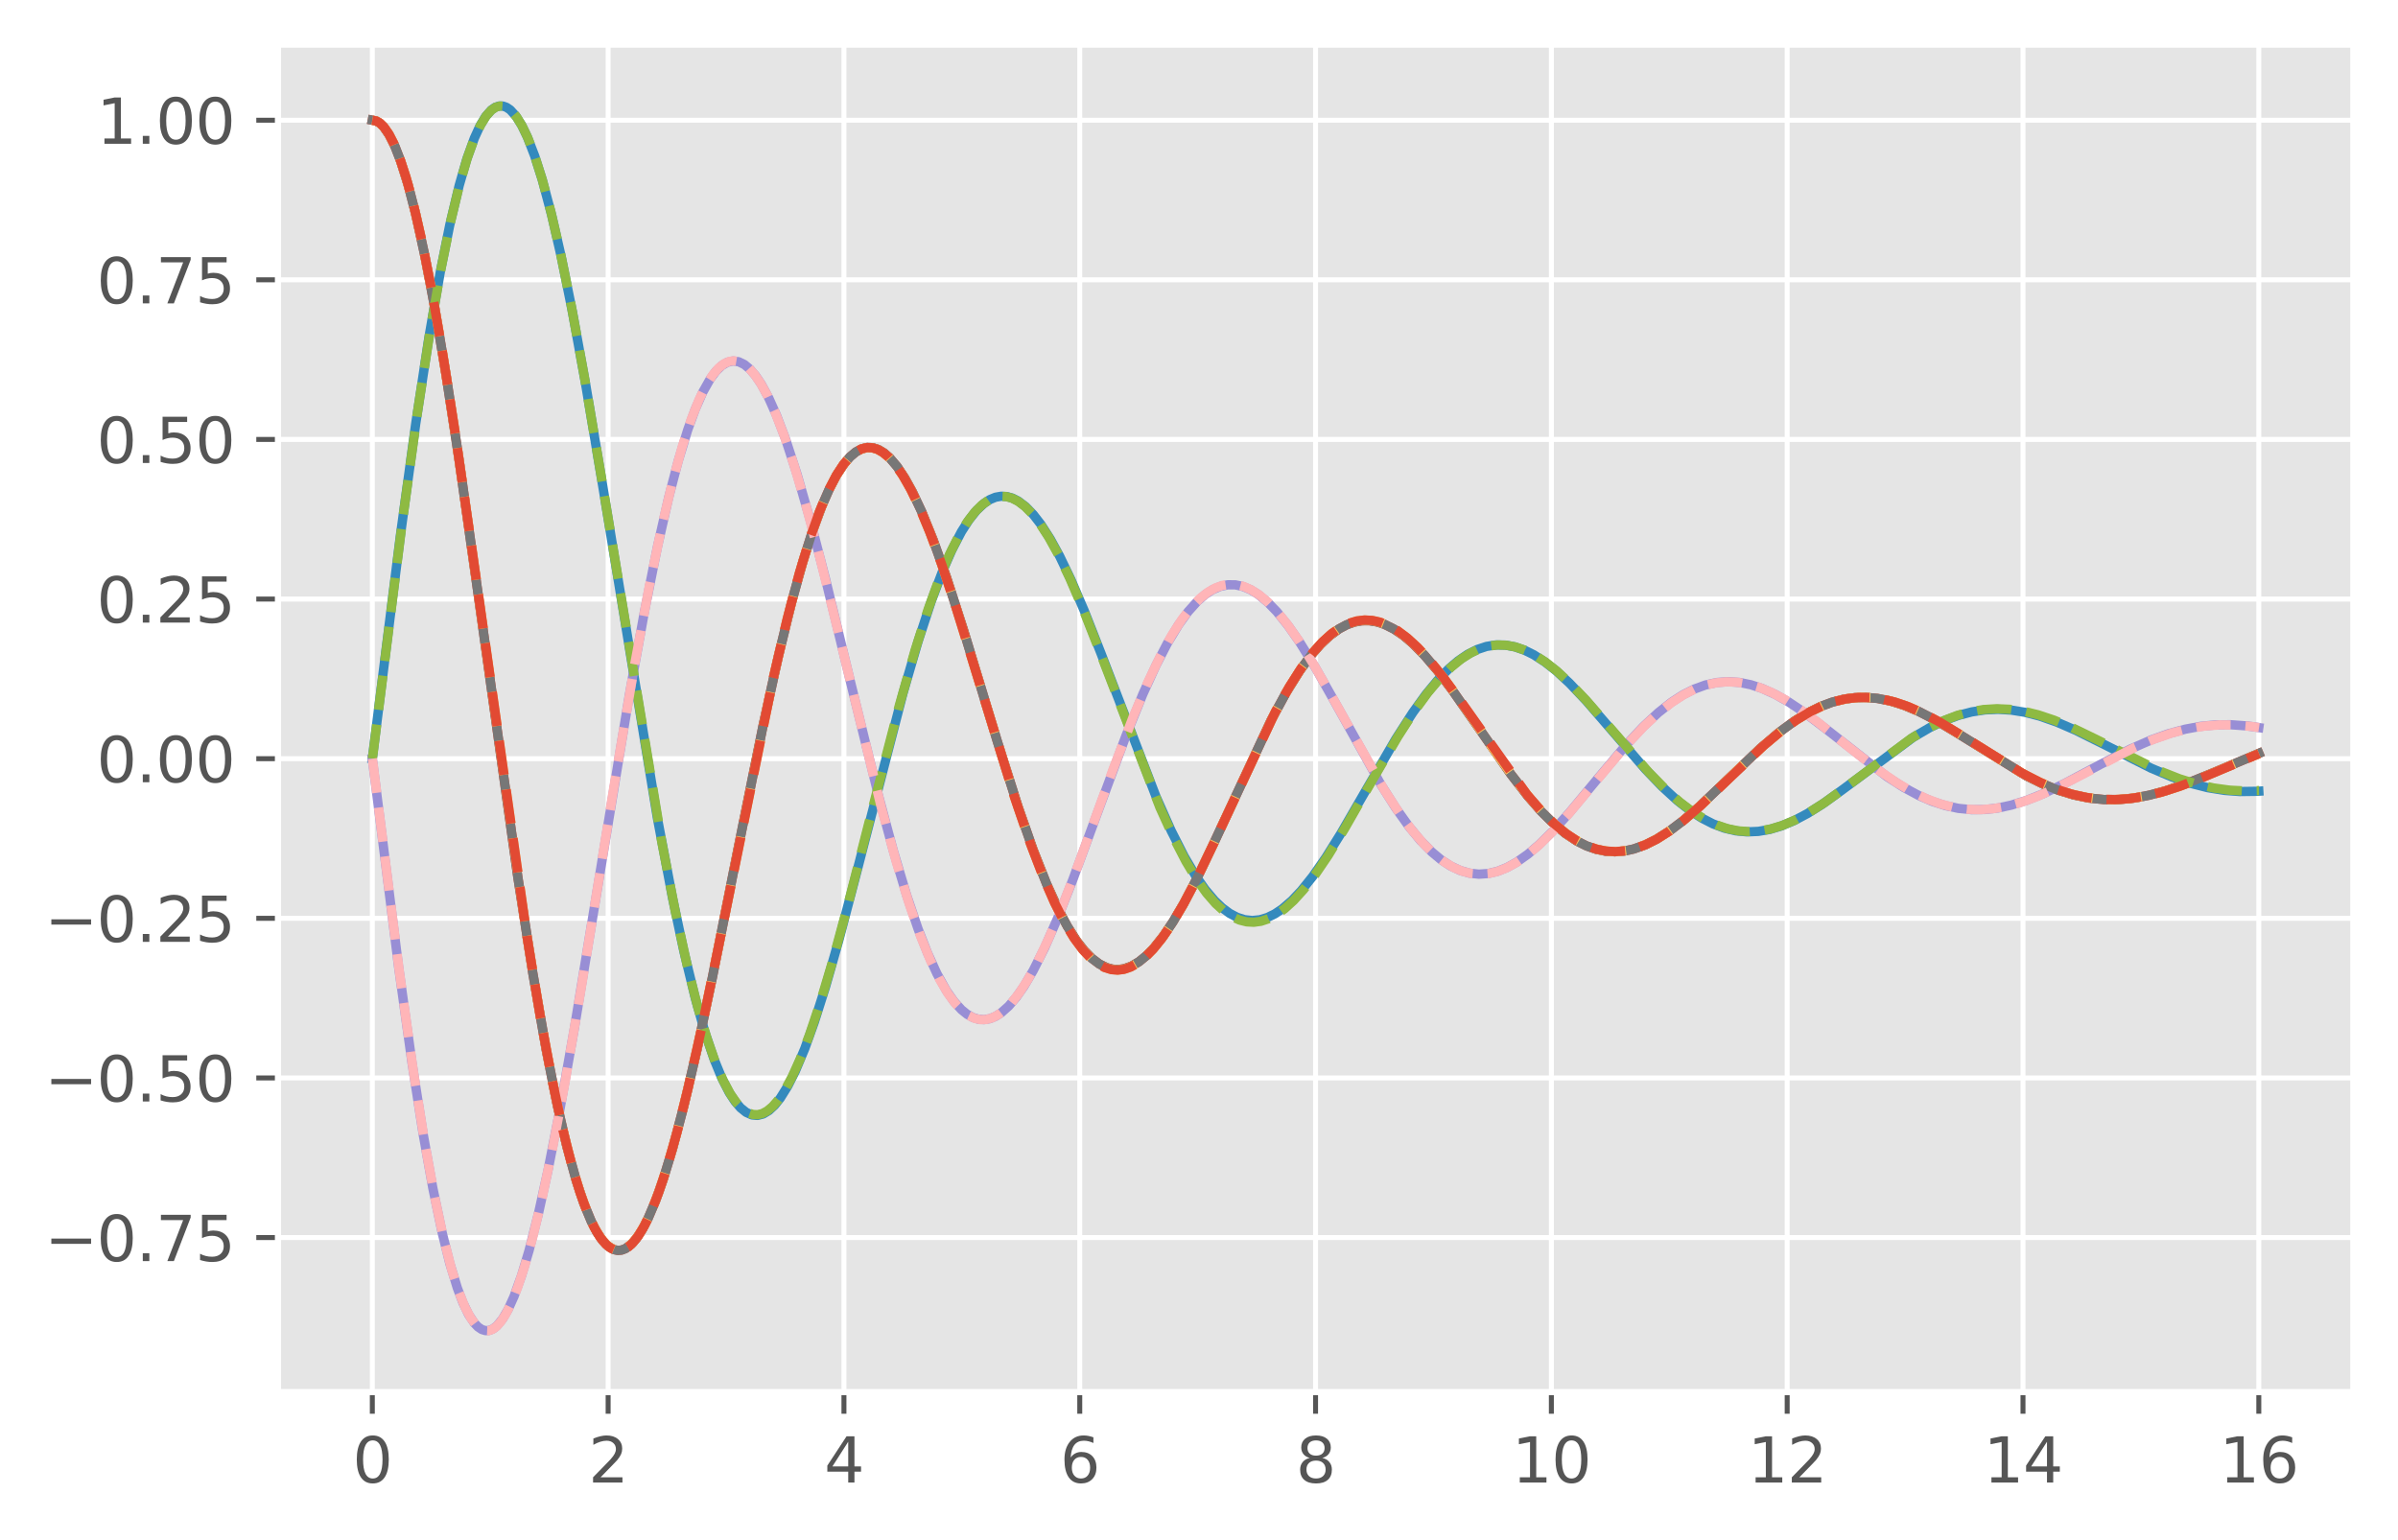 <?xml version="1.0" encoding="utf-8" standalone="no"?>
<!DOCTYPE svg PUBLIC "-//W3C//DTD SVG 1.1//EN"
  "http://www.w3.org/Graphics/SVG/1.1/DTD/svg11.dtd">
<svg height="248.518pt" version="1.1" viewBox="0 0 386.845 248.518" width="386.845pt" xmlns="http://www.w3.org/2000/svg" xmlns:xlink="http://www.w3.org/1999/xlink">
 <defs>
  <style type="text/css">*{stroke-linecap:butt;stroke-linejoin:round;}</style>
 </defs>
 <g id="figure_1">
  <g id="patch_1">
   <path d="M 0 248.518 
L 386.845 248.518 
L 386.845 0 
L 0 0 
z
" style="fill:#ffffff;"/>
  </g>
  <g id="axes_1">
   <g id="patch_2">
    <path d="M 44.845 224.64 
L 379.645 224.64 
L 379.645 7.2 
L 44.845 7.2 
z
" style="fill:#e5e5e5;"/>
   </g>
   <g id="matplotlib.axis_1">
    <g id="xtick_1">
     <g id="line2d_1">
      <path clip-path="url(#p312bc6b0cf)" d="M 60.063 224.64 
L 60.063 7.2 
" style="fill:none;stroke:#ffffff;stroke-linecap:square;stroke-width:0.8;"/>
     </g>
     <g id="line2d_2">
      <defs>
       <path d="M 0 0 
L 0 3.5 
" id="mc20e78d138" style="stroke:#555555;stroke-width:0.8;"/>
      </defs>
      <g>
       <use style="fill:#555555;stroke:#555555;stroke-width:0.8;" x="60.063" xlink:href="#mc20e78d138" y="224.64"/>
      </g>
     </g>
     <g id="text_1">
      <!-- 0 -->
      <g style="fill:#555555;" transform="translate(56.882 239.238)scale(0.1 -0.1)">
       <defs>
        <path d="M 2034 4250 
Q 1547 4250 1301 3770 
Q 1056 3291 1056 2328 
Q 1056 1369 1301 889 
Q 1547 409 2034 409 
Q 2525 409 2770 889 
Q 3016 1369 3016 2328 
Q 3016 3291 2770 3770 
Q 2525 4250 2034 4250 
z
M 2034 4750 
Q 2819 4750 3233 4129 
Q 3647 3509 3647 2328 
Q 3647 1150 3233 529 
Q 2819 -91 2034 -91 
Q 1250 -91 836 529 
Q 422 1150 422 2328 
Q 422 3509 836 4129 
Q 1250 4750 2034 4750 
z
" id="DejaVuSans-30" transform="scale(0.016)"/>
       </defs>
       <use xlink:href="#DejaVuSans-30"/>
      </g>
     </g>
    </g>
    <g id="xtick_2">
     <g id="line2d_3">
      <path clip-path="url(#p312bc6b0cf)" d="M 98.104 224.64 
L 98.104 7.2 
" style="fill:none;stroke:#ffffff;stroke-linecap:square;stroke-width:0.8;"/>
     </g>
     <g id="line2d_4">
      <g>
       <use style="fill:#555555;stroke:#555555;stroke-width:0.8;" x="98.104" xlink:href="#mc20e78d138" y="224.64"/>
      </g>
     </g>
     <g id="text_2">
      <!-- 2 -->
      <g style="fill:#555555;" transform="translate(94.923 239.238)scale(0.1 -0.1)">
       <defs>
        <path d="M 1228 531 
L 3431 531 
L 3431 0 
L 469 0 
L 469 531 
Q 828 903 1448 1529 
Q 2069 2156 2228 2338 
Q 2531 2678 2651 2914 
Q 2772 3150 2772 3378 
Q 2772 3750 2511 3984 
Q 2250 4219 1831 4219 
Q 1534 4219 1204 4116 
Q 875 4013 500 3803 
L 500 4441 
Q 881 4594 1212 4672 
Q 1544 4750 1819 4750 
Q 2544 4750 2975 4387 
Q 3406 4025 3406 3419 
Q 3406 3131 3298 2873 
Q 3191 2616 2906 2266 
Q 2828 2175 2409 1742 
Q 1991 1309 1228 531 
z
" id="DejaVuSans-32" transform="scale(0.016)"/>
       </defs>
       <use xlink:href="#DejaVuSans-32"/>
      </g>
     </g>
    </g>
    <g id="xtick_3">
     <g id="line2d_5">
      <path clip-path="url(#p312bc6b0cf)" d="M 136.145 224.64 
L 136.145 7.2 
" style="fill:none;stroke:#ffffff;stroke-linecap:square;stroke-width:0.8;"/>
     </g>
     <g id="line2d_6">
      <g>
       <use style="fill:#555555;stroke:#555555;stroke-width:0.8;" x="136.145" xlink:href="#mc20e78d138" y="224.64"/>
      </g>
     </g>
     <g id="text_3">
      <!-- 4 -->
      <g style="fill:#555555;" transform="translate(132.964 239.238)scale(0.1 -0.1)">
       <defs>
        <path d="M 2419 4116 
L 825 1625 
L 2419 1625 
L 2419 4116 
z
M 2253 4666 
L 3047 4666 
L 3047 1625 
L 3713 1625 
L 3713 1100 
L 3047 1100 
L 3047 0 
L 2419 0 
L 2419 1100 
L 313 1100 
L 313 1709 
L 2253 4666 
z
" id="DejaVuSans-34" transform="scale(0.016)"/>
       </defs>
       <use xlink:href="#DejaVuSans-34"/>
      </g>
     </g>
    </g>
    <g id="xtick_4">
     <g id="line2d_7">
      <path clip-path="url(#p312bc6b0cf)" d="M 174.186 224.64 
L 174.186 7.2 
" style="fill:none;stroke:#ffffff;stroke-linecap:square;stroke-width:0.8;"/>
     </g>
     <g id="line2d_8">
      <g>
       <use style="fill:#555555;stroke:#555555;stroke-width:0.8;" x="174.186" xlink:href="#mc20e78d138" y="224.64"/>
      </g>
     </g>
     <g id="text_4">
      <!-- 6 -->
      <g style="fill:#555555;" transform="translate(171.004 239.238)scale(0.1 -0.1)">
       <defs>
        <path d="M 2113 2584 
Q 1688 2584 1439 2293 
Q 1191 2003 1191 1497 
Q 1191 994 1439 701 
Q 1688 409 2113 409 
Q 2538 409 2786 701 
Q 3034 994 3034 1497 
Q 3034 2003 2786 2293 
Q 2538 2584 2113 2584 
z
M 3366 4563 
L 3366 3988 
Q 3128 4100 2886 4159 
Q 2644 4219 2406 4219 
Q 1781 4219 1451 3797 
Q 1122 3375 1075 2522 
Q 1259 2794 1537 2939 
Q 1816 3084 2150 3084 
Q 2853 3084 3261 2657 
Q 3669 2231 3669 1497 
Q 3669 778 3244 343 
Q 2819 -91 2113 -91 
Q 1303 -91 875 529 
Q 447 1150 447 2328 
Q 447 3434 972 4092 
Q 1497 4750 2381 4750 
Q 2619 4750 2861 4703 
Q 3103 4656 3366 4563 
z
" id="DejaVuSans-36" transform="scale(0.016)"/>
       </defs>
       <use xlink:href="#DejaVuSans-36"/>
      </g>
     </g>
    </g>
    <g id="xtick_5">
     <g id="line2d_9">
      <path clip-path="url(#p312bc6b0cf)" d="M 212.226 224.64 
L 212.226 7.2 
" style="fill:none;stroke:#ffffff;stroke-linecap:square;stroke-width:0.8;"/>
     </g>
     <g id="line2d_10">
      <g>
       <use style="fill:#555555;stroke:#555555;stroke-width:0.8;" x="212.226" xlink:href="#mc20e78d138" y="224.64"/>
      </g>
     </g>
     <g id="text_5">
      <!-- 8 -->
      <g style="fill:#555555;" transform="translate(209.045 239.238)scale(0.1 -0.1)">
       <defs>
        <path d="M 2034 2216 
Q 1584 2216 1326 1975 
Q 1069 1734 1069 1313 
Q 1069 891 1326 650 
Q 1584 409 2034 409 
Q 2484 409 2743 651 
Q 3003 894 3003 1313 
Q 3003 1734 2745 1975 
Q 2488 2216 2034 2216 
z
M 1403 2484 
Q 997 2584 770 2862 
Q 544 3141 544 3541 
Q 544 4100 942 4425 
Q 1341 4750 2034 4750 
Q 2731 4750 3128 4425 
Q 3525 4100 3525 3541 
Q 3525 3141 3298 2862 
Q 3072 2584 2669 2484 
Q 3125 2378 3379 2068 
Q 3634 1759 3634 1313 
Q 3634 634 3220 271 
Q 2806 -91 2034 -91 
Q 1263 -91 848 271 
Q 434 634 434 1313 
Q 434 1759 690 2068 
Q 947 2378 1403 2484 
z
M 1172 3481 
Q 1172 3119 1398 2916 
Q 1625 2713 2034 2713 
Q 2441 2713 2670 2916 
Q 2900 3119 2900 3481 
Q 2900 3844 2670 4047 
Q 2441 4250 2034 4250 
Q 1625 4250 1398 4047 
Q 1172 3844 1172 3481 
z
" id="DejaVuSans-38" transform="scale(0.016)"/>
       </defs>
       <use xlink:href="#DejaVuSans-38"/>
      </g>
     </g>
    </g>
    <g id="xtick_6">
     <g id="line2d_11">
      <path clip-path="url(#p312bc6b0cf)" d="M 250.267 224.64 
L 250.267 7.2 
" style="fill:none;stroke:#ffffff;stroke-linecap:square;stroke-width:0.8;"/>
     </g>
     <g id="line2d_12">
      <g>
       <use style="fill:#555555;stroke:#555555;stroke-width:0.8;" x="250.267" xlink:href="#mc20e78d138" y="224.64"/>
      </g>
     </g>
     <g id="text_6">
      <!-- 10 -->
      <g style="fill:#555555;" transform="translate(243.904 239.238)scale(0.1 -0.1)">
       <defs>
        <path d="M 794 531 
L 1825 531 
L 1825 4091 
L 703 3866 
L 703 4441 
L 1819 4666 
L 2450 4666 
L 2450 531 
L 3481 531 
L 3481 0 
L 794 0 
L 794 531 
z
" id="DejaVuSans-31" transform="scale(0.016)"/>
       </defs>
       <use xlink:href="#DejaVuSans-31"/>
       <use x="63.623" xlink:href="#DejaVuSans-30"/>
      </g>
     </g>
    </g>
    <g id="xtick_7">
     <g id="line2d_13">
      <path clip-path="url(#p312bc6b0cf)" d="M 288.308 224.64 
L 288.308 7.2 
" style="fill:none;stroke:#ffffff;stroke-linecap:square;stroke-width:0.8;"/>
     </g>
     <g id="line2d_14">
      <g>
       <use style="fill:#555555;stroke:#555555;stroke-width:0.8;" x="288.308" xlink:href="#mc20e78d138" y="224.64"/>
      </g>
     </g>
     <g id="text_7">
      <!-- 12 -->
      <g style="fill:#555555;" transform="translate(281.945 239.238)scale(0.1 -0.1)">
       <use xlink:href="#DejaVuSans-31"/>
       <use x="63.623" xlink:href="#DejaVuSans-32"/>
      </g>
     </g>
    </g>
    <g id="xtick_8">
     <g id="line2d_15">
      <path clip-path="url(#p312bc6b0cf)" d="M 326.348 224.64 
L 326.348 7.2 
" style="fill:none;stroke:#ffffff;stroke-linecap:square;stroke-width:0.8;"/>
     </g>
     <g id="line2d_16">
      <g>
       <use style="fill:#555555;stroke:#555555;stroke-width:0.8;" x="326.348" xlink:href="#mc20e78d138" y="224.64"/>
      </g>
     </g>
     <g id="text_8">
      <!-- 14 -->
      <g style="fill:#555555;" transform="translate(319.986 239.238)scale(0.1 -0.1)">
       <use xlink:href="#DejaVuSans-31"/>
       <use x="63.623" xlink:href="#DejaVuSans-34"/>
      </g>
     </g>
    </g>
    <g id="xtick_9">
     <g id="line2d_17">
      <path clip-path="url(#p312bc6b0cf)" d="M 364.389 224.64 
L 364.389 7.2 
" style="fill:none;stroke:#ffffff;stroke-linecap:square;stroke-width:0.8;"/>
     </g>
     <g id="line2d_18">
      <g>
       <use style="fill:#555555;stroke:#555555;stroke-width:0.8;" x="364.389" xlink:href="#mc20e78d138" y="224.64"/>
      </g>
     </g>
     <g id="text_9">
      <!-- 16 -->
      <g style="fill:#555555;" transform="translate(358.027 239.238)scale(0.1 -0.1)">
       <use xlink:href="#DejaVuSans-31"/>
       <use x="63.623" xlink:href="#DejaVuSans-36"/>
      </g>
     </g>
    </g>
   </g>
   <g id="matplotlib.axis_2">
    <g id="ytick_1">
     <g id="line2d_19">
      <path clip-path="url(#p312bc6b0cf)" d="M 44.845 199.704 
L 379.645 199.704 
" style="fill:none;stroke:#ffffff;stroke-linecap:square;stroke-width:0.8;"/>
     </g>
     <g id="line2d_20">
      <defs>
       <path d="M 0 0 
L -3.5 0 
" id="m29b28523e8" style="stroke:#555555;stroke-width:0.8;"/>
      </defs>
      <g>
       <use style="fill:#555555;stroke:#555555;stroke-width:0.8;" x="44.845" xlink:href="#m29b28523e8" y="199.704"/>
      </g>
     </g>
     <g id="text_10">
      <!-- −0.75 -->
      <g style="fill:#555555;" transform="translate(7.2 203.503)scale(0.1 -0.1)">
       <defs>
        <path d="M 678 2272 
L 4684 2272 
L 4684 1741 
L 678 1741 
L 678 2272 
z
" id="DejaVuSans-2212" transform="scale(0.016)"/>
        <path d="M 684 794 
L 1344 794 
L 1344 0 
L 684 0 
L 684 794 
z
" id="DejaVuSans-2e" transform="scale(0.016)"/>
        <path d="M 525 4666 
L 3525 4666 
L 3525 4397 
L 1831 0 
L 1172 0 
L 2766 4134 
L 525 4134 
L 525 4666 
z
" id="DejaVuSans-37" transform="scale(0.016)"/>
        <path d="M 691 4666 
L 3169 4666 
L 3169 4134 
L 1269 4134 
L 1269 2991 
Q 1406 3038 1543 3061 
Q 1681 3084 1819 3084 
Q 2600 3084 3056 2656 
Q 3513 2228 3513 1497 
Q 3513 744 3044 326 
Q 2575 -91 1722 -91 
Q 1428 -91 1123 -41 
Q 819 9 494 109 
L 494 744 
Q 775 591 1075 516 
Q 1375 441 1709 441 
Q 2250 441 2565 725 
Q 2881 1009 2881 1497 
Q 2881 1984 2565 2268 
Q 2250 2553 1709 2553 
Q 1456 2553 1204 2497 
Q 953 2441 691 2322 
L 691 4666 
z
" id="DejaVuSans-35" transform="scale(0.016)"/>
       </defs>
       <use xlink:href="#DejaVuSans-2212"/>
       <use x="83.789" xlink:href="#DejaVuSans-30"/>
       <use x="147.412" xlink:href="#DejaVuSans-2e"/>
       <use x="179.199" xlink:href="#DejaVuSans-37"/>
       <use x="242.822" xlink:href="#DejaVuSans-35"/>
      </g>
     </g>
    </g>
    <g id="ytick_2">
     <g id="line2d_21">
      <path clip-path="url(#p312bc6b0cf)" d="M 44.845 173.945 
L 379.645 173.945 
" style="fill:none;stroke:#ffffff;stroke-linecap:square;stroke-width:0.8;"/>
     </g>
     <g id="line2d_22">
      <g>
       <use style="fill:#555555;stroke:#555555;stroke-width:0.8;" x="44.845" xlink:href="#m29b28523e8" y="173.945"/>
      </g>
     </g>
     <g id="text_11">
      <!-- −0.50 -->
      <g style="fill:#555555;" transform="translate(7.2 177.745)scale(0.1 -0.1)">
       <use xlink:href="#DejaVuSans-2212"/>
       <use x="83.789" xlink:href="#DejaVuSans-30"/>
       <use x="147.412" xlink:href="#DejaVuSans-2e"/>
       <use x="179.199" xlink:href="#DejaVuSans-35"/>
       <use x="242.822" xlink:href="#DejaVuSans-30"/>
      </g>
     </g>
    </g>
    <g id="ytick_3">
     <g id="line2d_23">
      <path clip-path="url(#p312bc6b0cf)" d="M 44.845 148.187 
L 379.645 148.187 
" style="fill:none;stroke:#ffffff;stroke-linecap:square;stroke-width:0.8;"/>
     </g>
     <g id="line2d_24">
      <g>
       <use style="fill:#555555;stroke:#555555;stroke-width:0.8;" x="44.845" xlink:href="#m29b28523e8" y="148.187"/>
      </g>
     </g>
     <g id="text_12">
      <!-- −0.25 -->
      <g style="fill:#555555;" transform="translate(7.2 151.987)scale(0.1 -0.1)">
       <use xlink:href="#DejaVuSans-2212"/>
       <use x="83.789" xlink:href="#DejaVuSans-30"/>
       <use x="147.412" xlink:href="#DejaVuSans-2e"/>
       <use x="179.199" xlink:href="#DejaVuSans-32"/>
       <use x="242.822" xlink:href="#DejaVuSans-35"/>
      </g>
     </g>
    </g>
    <g id="ytick_4">
     <g id="line2d_25">
      <path clip-path="url(#p312bc6b0cf)" d="M 44.845 122.429 
L 379.645 122.429 
" style="fill:none;stroke:#ffffff;stroke-linecap:square;stroke-width:0.8;"/>
     </g>
     <g id="line2d_26">
      <g>
       <use style="fill:#555555;stroke:#555555;stroke-width:0.8;" x="44.845" xlink:href="#m29b28523e8" y="122.429"/>
      </g>
     </g>
     <g id="text_13">
      <!-- 0.00 -->
      <g style="fill:#555555;" transform="translate(15.58 126.228)scale(0.1 -0.1)">
       <use xlink:href="#DejaVuSans-30"/>
       <use x="63.623" xlink:href="#DejaVuSans-2e"/>
       <use x="95.41" xlink:href="#DejaVuSans-30"/>
       <use x="159.033" xlink:href="#DejaVuSans-30"/>
      </g>
     </g>
    </g>
    <g id="ytick_5">
     <g id="line2d_27">
      <path clip-path="url(#p312bc6b0cf)" d="M 44.845 96.671 
L 379.645 96.671 
" style="fill:none;stroke:#ffffff;stroke-linecap:square;stroke-width:0.8;"/>
     </g>
     <g id="line2d_28">
      <g>
       <use style="fill:#555555;stroke:#555555;stroke-width:0.8;" x="44.845" xlink:href="#m29b28523e8" y="96.671"/>
      </g>
     </g>
     <g id="text_14">
      <!-- 0.25 -->
      <g style="fill:#555555;" transform="translate(15.58 100.47)scale(0.1 -0.1)">
       <use xlink:href="#DejaVuSans-30"/>
       <use x="63.623" xlink:href="#DejaVuSans-2e"/>
       <use x="95.41" xlink:href="#DejaVuSans-32"/>
       <use x="159.033" xlink:href="#DejaVuSans-35"/>
      </g>
     </g>
    </g>
    <g id="ytick_6">
     <g id="line2d_29">
      <path clip-path="url(#p312bc6b0cf)" d="M 44.845 70.913 
L 379.645 70.913 
" style="fill:none;stroke:#ffffff;stroke-linecap:square;stroke-width:0.8;"/>
     </g>
     <g id="line2d_30">
      <g>
       <use style="fill:#555555;stroke:#555555;stroke-width:0.8;" x="44.845" xlink:href="#m29b28523e8" y="70.913"/>
      </g>
     </g>
     <g id="text_15">
      <!-- 0.50 -->
      <g style="fill:#555555;" transform="translate(15.58 74.712)scale(0.1 -0.1)">
       <use xlink:href="#DejaVuSans-30"/>
       <use x="63.623" xlink:href="#DejaVuSans-2e"/>
       <use x="95.41" xlink:href="#DejaVuSans-35"/>
       <use x="159.033" xlink:href="#DejaVuSans-30"/>
      </g>
     </g>
    </g>
    <g id="ytick_7">
     <g id="line2d_31">
      <path clip-path="url(#p312bc6b0cf)" d="M 44.845 45.155 
L 379.645 45.155 
" style="fill:none;stroke:#ffffff;stroke-linecap:square;stroke-width:0.8;"/>
     </g>
     <g id="line2d_32">
      <g>
       <use style="fill:#555555;stroke:#555555;stroke-width:0.8;" x="44.845" xlink:href="#m29b28523e8" y="45.155"/>
      </g>
     </g>
     <g id="text_16">
      <!-- 0.75 -->
      <g style="fill:#555555;" transform="translate(15.58 48.954)scale(0.1 -0.1)">
       <use xlink:href="#DejaVuSans-30"/>
       <use x="63.623" xlink:href="#DejaVuSans-2e"/>
       <use x="95.41" xlink:href="#DejaVuSans-37"/>
       <use x="159.033" xlink:href="#DejaVuSans-35"/>
      </g>
     </g>
    </g>
    <g id="ytick_8">
     <g id="line2d_33">
      <path clip-path="url(#p312bc6b0cf)" d="M 44.845 19.397 
L 379.645 19.397 
" style="fill:none;stroke:#ffffff;stroke-linecap:square;stroke-width:0.8;"/>
     </g>
     <g id="line2d_34">
      <g>
       <use style="fill:#555555;stroke:#555555;stroke-width:0.8;" x="44.845" xlink:href="#m29b28523e8" y="19.397"/>
      </g>
     </g>
     <g id="text_17">
      <!-- 1.00 -->
      <g style="fill:#555555;" transform="translate(15.58 23.196)scale(0.1 -0.1)">
       <use xlink:href="#DejaVuSans-31"/>
       <use x="63.623" xlink:href="#DejaVuSans-2e"/>
       <use x="95.41" xlink:href="#DejaVuSans-30"/>
       <use x="159.033" xlink:href="#DejaVuSans-30"/>
      </g>
     </g>
    </g>
   </g>
   <g id="line2d_35">
    <path clip-path="url(#p312bc6b0cf)" d="M 60.063 19.397 
L 60.673 19.516 
L 61.282 19.872 
L 61.891 20.465 
L 62.805 21.793 
L 63.719 23.639 
L 64.633 25.99 
L 65.851 29.88 
L 67.07 34.591 
L 68.593 41.545 
L 70.116 49.563 
L 71.944 60.386 
L 74.076 74.325 
L 77.123 95.816 
L 83.52 141.419 
L 85.957 157.058 
L 88.089 169.273 
L 89.917 178.418 
L 91.44 184.988 
L 92.964 190.53 
L 94.182 194.188 
L 95.401 197.137 
L 96.314 198.877 
L 97.228 200.209 
L 98.142 201.134 
L 99.056 201.653 
L 99.665 201.776 
L 100.275 201.723 
L 100.884 201.495 
L 101.798 200.832 
L 102.712 199.792 
L 103.626 198.387 
L 104.54 196.631 
L 105.758 193.769 
L 106.977 190.348 
L 108.5 185.355 
L 110.327 178.435 
L 112.46 169.304 
L 114.897 157.839 
L 119.162 136.475 
L 123.122 116.971 
L 125.559 105.931 
L 127.691 97.22 
L 129.519 90.622 
L 131.042 85.815 
L 132.565 81.69 
L 133.784 78.905 
L 135.003 76.595 
L 136.221 74.768 
L 137.135 73.717 
L 138.049 72.942 
L 138.963 72.439 
L 139.877 72.208 
L 140.791 72.244 
L 141.704 72.541 
L 142.618 73.094 
L 143.532 73.894 
L 144.751 75.331 
L 145.969 77.169 
L 147.188 79.381 
L 148.711 82.627 
L 150.539 87.142 
L 152.671 93.117 
L 155.413 101.609 
L 160.896 119.668 
L 164.247 130.231 
L 166.684 137.193 
L 168.816 142.588 
L 170.644 146.596 
L 172.167 149.453 
L 173.691 151.842 
L 174.909 153.403 
L 176.128 154.644 
L 177.346 155.563 
L 178.565 156.159 
L 179.479 156.394 
L 180.392 156.452 
L 181.306 156.334 
L 182.525 155.91 
L 183.743 155.193 
L 184.962 154.195 
L 186.18 152.934 
L 187.704 151.013 
L 189.227 148.747 
L 191.054 145.633 
L 193.187 141.555 
L 195.929 135.815 
L 205.067 116.201 
L 207.505 111.716 
L 209.637 108.287 
L 211.465 105.778 
L 212.988 104.019 
L 214.511 102.578 
L 216.034 101.467 
L 217.253 100.819 
L 218.471 100.386 
L 219.69 100.167 
L 220.908 100.158 
L 222.127 100.355 
L 223.345 100.751 
L 224.868 101.511 
L 226.392 102.549 
L 227.915 103.84 
L 229.743 105.687 
L 231.875 108.19 
L 234.312 111.402 
L 237.968 116.641 
L 243.756 124.959 
L 246.497 128.499 
L 248.63 130.939 
L 250.762 133.041 
L 252.59 134.542 
L 254.418 135.742 
L 255.941 136.503 
L 257.464 137.041 
L 258.987 137.355 
L 260.51 137.449 
L 262.033 137.327 
L 263.556 136.997 
L 265.384 136.343 
L 267.212 135.431 
L 269.344 134.076 
L 271.477 132.458 
L 274.219 130.081 
L 278.179 126.3 
L 283.967 120.763 
L 287.013 118.171 
L 289.45 116.378 
L 291.582 115.059 
L 293.715 114.002 
L 295.543 113.318 
L 297.37 112.846 
L 299.198 112.588 
L 301.026 112.542 
L 302.854 112.7 
L 304.986 113.129 
L 307.119 113.798 
L 309.556 114.82 
L 312.297 116.238 
L 315.648 118.242 
L 326.92 125.222 
L 329.661 126.562 
L 332.098 127.537 
L 334.535 128.281 
L 336.972 128.778 
L 339.409 129.023 
L 341.846 129.019 
L 344.283 128.778 
L 346.721 128.32 
L 349.462 127.579 
L 352.813 126.416 
L 357.078 124.673 
L 364.389 121.576 
L 364.389 121.576 
" style="fill:none;stroke:#e24a33;stroke-linecap:square;stroke-width:1.5;"/>
   </g>
   <g id="line2d_36">
    <path clip-path="url(#p312bc6b0cf)" d="M 60.063 122.429 
L 64.633 86.097 
L 67.07 68.336 
L 69.202 54.379 
L 71.03 43.883 
L 72.553 36.321 
L 74.076 29.931 
L 75.295 25.712 
L 76.514 22.314 
L 77.427 20.317 
L 78.341 18.797 
L 79.255 17.756 
L 79.864 17.329 
L 80.474 17.113 
L 81.083 17.107 
L 81.692 17.31 
L 82.302 17.72 
L 83.215 18.715 
L 84.129 20.157 
L 85.043 22.031 
L 86.262 25.178 
L 87.48 29.025 
L 89.003 34.745 
L 90.527 41.38 
L 92.354 50.389 
L 94.487 62.071 
L 97.228 78.39 
L 106.063 132.087 
L 108.5 144.944 
L 110.327 153.527 
L 112.155 161.049 
L 113.678 166.428 
L 115.202 170.946 
L 116.42 173.916 
L 117.639 176.302 
L 118.552 177.703 
L 119.466 178.771 
L 120.38 179.506 
L 121.294 179.913 
L 122.208 179.995 
L 123.122 179.759 
L 124.036 179.211 
L 124.95 178.362 
L 125.864 177.221 
L 127.082 175.266 
L 128.301 172.845 
L 129.824 169.216 
L 131.347 164.986 
L 133.175 159.23 
L 135.307 151.766 
L 138.353 140.171 
L 145.665 111.884 
L 148.102 103.509 
L 150.234 97.002 
L 152.062 92.154 
L 153.585 88.689 
L 155.108 85.782 
L 156.327 83.876 
L 157.545 82.353 
L 158.764 81.217 
L 159.678 80.62 
L 160.591 80.24 
L 161.505 80.077 
L 162.419 80.127 
L 163.333 80.385 
L 164.247 80.848 
L 165.466 81.77 
L 166.684 83.028 
L 167.903 84.601 
L 169.426 86.977 
L 170.949 89.764 
L 172.777 93.579 
L 174.909 98.554 
L 177.651 105.533 
L 186.485 128.541 
L 188.922 134.028 
L 191.054 138.24 
L 192.882 141.338 
L 194.405 143.524 
L 195.929 145.328 
L 197.147 146.487 
L 198.366 147.388 
L 199.584 148.03 
L 200.803 148.414 
L 202.021 148.543 
L 203.24 148.421 
L 204.458 148.056 
L 205.677 147.458 
L 206.895 146.638 
L 208.418 145.321 
L 209.942 143.707 
L 211.769 141.423 
L 213.902 138.359 
L 216.339 134.457 
L 220.299 127.615 
L 225.173 119.247 
L 227.915 114.981 
L 230.047 112.033 
L 231.875 109.821 
L 233.703 107.938 
L 235.226 106.639 
L 236.749 105.598 
L 238.272 104.823 
L 239.795 104.316 
L 241.318 104.076 
L 242.842 104.1 
L 244.365 104.378 
L 245.888 104.9 
L 247.411 105.651 
L 249.239 106.829 
L 251.067 108.275 
L 253.199 110.251 
L 255.941 113.142 
L 259.901 117.722 
L 265.384 124.07 
L 268.126 126.931 
L 270.563 129.167 
L 272.695 130.831 
L 274.523 132.013 
L 276.351 132.952 
L 278.179 133.638 
L 280.007 134.067 
L 281.834 134.239 
L 283.662 134.161 
L 285.49 133.843 
L 287.318 133.301 
L 289.45 132.411 
L 291.582 131.278 
L 294.02 129.742 
L 297.066 127.559 
L 308.642 118.971 
L 311.383 117.375 
L 313.82 116.22 
L 315.953 115.436 
L 318.085 114.879 
L 320.218 114.554 
L 322.35 114.461 
L 324.483 114.592 
L 326.615 114.934 
L 329.052 115.56 
L 331.794 116.523 
L 334.84 117.842 
L 339.105 119.967 
L 347.025 123.963 
L 350.376 125.38 
L 353.422 126.418 
L 356.164 127.11 
L 358.906 127.552 
L 361.343 127.731 
L 364.084 127.694 
L 364.389 127.675 
L 364.389 127.675 
" style="fill:none;stroke:#348abd;stroke-linecap:square;stroke-width:1.5;"/>
   </g>
   <g id="line2d_37">
    <path clip-path="url(#p312bc6b0cf)" d="M 60.063 122.429 
L 64.328 156.204 
L 66.461 171.475 
L 68.289 183.145 
L 69.812 191.66 
L 71.335 198.944 
L 72.553 203.823 
L 73.772 207.822 
L 74.686 210.229 
L 75.6 212.124 
L 76.514 213.504 
L 77.123 214.138 
L 77.732 214.545 
L 78.341 214.727 
L 78.951 214.685 
L 79.56 214.424 
L 80.169 213.946 
L 81.083 212.83 
L 81.997 211.251 
L 82.911 209.224 
L 84.129 205.862 
L 85.348 201.791 
L 86.871 195.792 
L 88.394 188.895 
L 90.222 179.615 
L 92.659 165.923 
L 96.01 145.625 
L 101.493 112.34 
L 103.93 98.852 
L 106.063 88.229 
L 107.89 80.2 
L 109.414 74.369 
L 110.937 69.383 
L 112.155 66.034 
L 113.374 63.274 
L 114.592 61.113 
L 115.506 59.889 
L 116.42 59.005 
L 117.334 58.46 
L 118.248 58.251 
L 119.162 58.373 
L 120.076 58.819 
L 120.99 59.581 
L 121.903 60.65 
L 122.817 62.014 
L 124.036 64.271 
L 125.254 66.998 
L 126.778 71.015 
L 128.605 76.621 
L 130.738 84.062 
L 133.175 93.449 
L 137.135 109.761 
L 141.704 128.343 
L 144.141 137.395 
L 146.274 144.514 
L 148.102 149.89 
L 149.625 153.791 
L 151.148 157.123 
L 152.671 159.857 
L 153.89 161.6 
L 155.108 162.94 
L 156.022 163.679 
L 156.936 164.191 
L 157.85 164.478 
L 158.764 164.541 
L 159.678 164.385 
L 160.591 164.015 
L 161.505 163.436 
L 162.724 162.352 
L 163.942 160.928 
L 165.161 159.186 
L 166.684 156.598 
L 168.512 152.957 
L 170.644 148.094 
L 173.081 141.926 
L 177.042 131.149 
L 181.611 118.799 
L 184.353 112.043 
L 186.485 107.354 
L 188.313 103.822 
L 190.141 100.799 
L 191.664 98.7 
L 193.187 97.002 
L 194.405 95.942 
L 195.624 95.149 
L 196.842 94.625 
L 198.061 94.369 
L 199.28 94.375 
L 200.498 94.637 
L 201.717 95.147 
L 202.935 95.894 
L 204.458 97.141 
L 205.981 98.711 
L 207.809 100.973 
L 209.637 103.591 
L 212.074 107.519 
L 215.12 112.897 
L 222.736 126.549 
L 225.173 130.402 
L 227.305 133.388 
L 229.133 135.605 
L 230.961 137.472 
L 232.484 138.742 
L 234.007 139.739 
L 235.531 140.46 
L 237.054 140.901 
L 238.577 141.065 
L 240.1 140.958 
L 241.623 140.59 
L 243.146 139.974 
L 244.669 139.126 
L 246.497 137.831 
L 248.325 136.267 
L 250.457 134.16 
L 253.199 131.114 
L 257.464 125.977 
L 262.338 120.191 
L 265.08 117.268 
L 267.517 114.997 
L 269.649 113.317 
L 271.477 112.133 
L 273.305 111.203 
L 275.132 110.536 
L 276.96 110.136 
L 278.788 110.002 
L 280.616 110.127 
L 282.444 110.498 
L 284.271 111.099 
L 286.404 112.064 
L 288.536 113.274 
L 290.973 114.903 
L 294.324 117.441 
L 304.377 125.304 
L 307.119 127.07 
L 309.556 128.384 
L 311.688 129.306 
L 313.82 129.997 
L 315.953 130.45 
L 318.085 130.66 
L 320.218 130.633 
L 322.35 130.38 
L 324.483 129.917 
L 326.92 129.159 
L 329.661 128.061 
L 333.012 126.459 
L 338.8 123.375 
L 343.674 120.876 
L 347.025 119.403 
L 349.767 118.419 
L 352.509 117.67 
L 354.946 117.219 
L 357.383 116.979 
L 359.82 116.946 
L 362.561 117.147 
L 364.389 117.41 
L 364.389 117.41 
" style="fill:none;stroke:#988ed5;stroke-linecap:square;stroke-width:1.5;"/>
   </g>
   <g id="line2d_38">
    <path clip-path="url(#p312bc6b0cf)" d="M 60.063 19.397 
L 60.673 19.516 
L 61.282 19.872 
L 61.891 20.465 
L 62.805 21.793 
L 63.719 23.639 
L 64.633 25.99 
L 65.851 29.88 
L 67.07 34.591 
L 68.593 41.545 
L 70.116 49.563 
L 71.944 60.386 
L 74.076 74.325 
L 77.123 95.816 
L 83.52 141.419 
L 85.957 157.058 
L 88.089 169.273 
L 89.917 178.418 
L 91.44 184.988 
L 92.964 190.53 
L 94.182 194.188 
L 95.401 197.137 
L 96.314 198.877 
L 97.228 200.209 
L 98.142 201.134 
L 99.056 201.653 
L 99.665 201.776 
L 100.275 201.723 
L 100.884 201.495 
L 101.798 200.832 
L 102.712 199.792 
L 103.626 198.387 
L 104.54 196.631 
L 105.758 193.769 
L 106.977 190.348 
L 108.5 185.355 
L 110.327 178.435 
L 112.46 169.304 
L 114.897 157.839 
L 119.162 136.475 
L 123.122 116.971 
L 125.559 105.931 
L 127.691 97.22 
L 129.519 90.622 
L 131.042 85.815 
L 132.565 81.69 
L 133.784 78.905 
L 135.003 76.595 
L 136.221 74.768 
L 137.135 73.717 
L 138.049 72.942 
L 138.963 72.439 
L 139.877 72.208 
L 140.791 72.244 
L 141.704 72.541 
L 142.618 73.094 
L 143.532 73.894 
L 144.751 75.331 
L 145.969 77.169 
L 147.188 79.381 
L 148.711 82.627 
L 150.539 87.142 
L 152.671 93.117 
L 155.413 101.609 
L 160.896 119.668 
L 164.247 130.231 
L 166.684 137.193 
L 168.816 142.588 
L 170.644 146.596 
L 172.167 149.453 
L 173.691 151.842 
L 174.909 153.403 
L 176.128 154.644 
L 177.346 155.563 
L 178.565 156.159 
L 179.479 156.394 
L 180.392 156.452 
L 181.306 156.334 
L 182.525 155.91 
L 183.743 155.193 
L 184.962 154.195 
L 186.18 152.934 
L 187.704 151.013 
L 189.227 148.747 
L 191.054 145.633 
L 193.187 141.555 
L 195.929 135.815 
L 205.067 116.201 
L 207.505 111.716 
L 209.637 108.287 
L 211.465 105.778 
L 212.988 104.019 
L 214.511 102.578 
L 216.034 101.467 
L 217.253 100.819 
L 218.471 100.386 
L 219.69 100.167 
L 220.908 100.158 
L 222.127 100.355 
L 223.345 100.751 
L 224.868 101.511 
L 226.392 102.549 
L 227.915 103.84 
L 229.743 105.687 
L 231.875 108.19 
L 234.312 111.402 
L 237.968 116.641 
L 243.756 124.959 
L 246.497 128.499 
L 248.63 130.939 
L 250.762 133.041 
L 252.59 134.542 
L 254.418 135.742 
L 255.941 136.503 
L 257.464 137.041 
L 258.987 137.355 
L 260.51 137.449 
L 262.033 137.327 
L 263.556 136.997 
L 265.384 136.343 
L 267.212 135.431 
L 269.344 134.076 
L 271.477 132.458 
L 274.219 130.081 
L 278.179 126.3 
L 283.967 120.763 
L 287.013 118.171 
L 289.45 116.378 
L 291.582 115.059 
L 293.715 114.002 
L 295.543 113.318 
L 297.37 112.846 
L 299.198 112.588 
L 301.026 112.542 
L 302.854 112.7 
L 304.986 113.129 
L 307.119 113.798 
L 309.556 114.82 
L 312.297 116.238 
L 315.648 118.242 
L 326.92 125.222 
L 329.661 126.562 
L 332.098 127.537 
L 334.535 128.281 
L 336.972 128.778 
L 339.409 129.023 
L 341.846 129.019 
L 344.283 128.778 
L 346.721 128.32 
L 349.462 127.579 
L 352.813 126.416 
L 357.078 124.673 
L 364.389 121.576 
L 364.389 121.576 
" style="fill:none;stroke:#777777;stroke-linecap:square;stroke-width:1.5;"/>
   </g>
   <g id="line2d_39">
    <path clip-path="url(#p312bc6b0cf)" d="M 60.063 19.397 
L 60.672 19.508 
L 61.281 19.856 
L 61.947 20.507 
L 62.688 21.562 
L 63.525 23.162 
L 64.457 25.445 
L 65.503 28.617 
L 66.683 32.93 
L 68.014 38.678 
L 69.536 46.287 
L 71.286 56.236 
L 73.359 69.377 
L 76.041 87.908 
L 84.999 150.998 
L 87.187 164.204 
L 89.07 174.268 
L 90.724 181.963 
L 92.208 187.862 
L 93.558 192.361 
L 94.776 195.678 
L 95.879 198.066 
L 96.868 199.703 
L 97.762 200.771 
L 98.561 201.395 
L 99.283 201.694 
L 99.968 201.745 
L 100.653 201.575 
L 101.376 201.157 
L 102.156 200.439 
L 103.011 199.338 
L 103.981 197.708 
L 105.066 195.425 
L 106.283 192.314 
L 107.652 188.171 
L 109.212 182.705 
L 111 175.59 
L 113.13 166.153 
L 115.907 152.765 
L 124.733 109.453 
L 126.996 99.854 
L 128.936 92.551 
L 130.667 86.871 
L 132.208 82.543 
L 133.615 79.226 
L 134.89 76.766 
L 136.05 74.985 
L 137.115 73.74 
L 138.085 72.931 
L 138.998 72.451 
L 139.854 72.246 
L 140.691 72.272 
L 141.547 72.527 
L 142.441 73.033 
L 143.392 73.833 
L 144.438 75.012 
L 145.598 76.67 
L 146.891 78.925 
L 148.337 81.912 
L 149.973 85.82 
L 151.875 90.964 
L 154.195 97.918 
L 157.448 108.443 
L 163.667 128.651 
L 166.197 136.035 
L 168.289 141.485 
L 170.134 145.691 
L 171.789 148.928 
L 173.292 151.396 
L 174.661 153.234 
L 175.935 154.585 
L 177.115 155.52 
L 178.218 156.12 
L 179.283 156.45 
L 180.31 156.537 
L 181.337 156.403 
L 182.402 156.035 
L 183.525 155.403 
L 184.723 154.465 
L 186.016 153.163 
L 187.443 151.403 
L 189.04 149.067 
L 190.866 145.986 
L 193.016 141.9 
L 195.755 136.182 
L 205.721 114.9 
L 207.966 110.88 
L 209.925 107.807 
L 211.694 105.432 
L 213.31 103.621 
L 214.813 102.261 
L 216.221 101.28 
L 217.552 100.616 
L 218.845 100.216 
L 220.101 100.058 
L 221.356 100.121 
L 222.649 100.412 
L 224 100.951 
L 225.426 101.766 
L 226.967 102.911 
L 228.66 104.456 
L 230.562 106.506 
L 232.768 109.225 
L 235.545 113.024 
L 241.004 120.982 
L 244.599 125.993 
L 247.186 129.231 
L 249.392 131.649 
L 251.37 133.498 
L 253.196 134.907 
L 254.908 135.952 
L 256.525 136.684 
L 258.103 137.157 
L 259.644 137.388 
L 261.185 137.395 
L 262.763 137.176 
L 264.399 136.72 
L 266.13 136.001 
L 267.994 134.977 
L 270.048 133.587 
L 272.407 131.712 
L 275.317 129.099 
L 280.509 124.069 
L 284.694 120.162 
L 287.528 117.813 
L 289.962 116.076 
L 292.15 114.783 
L 294.204 113.822 
L 296.163 113.149 
L 298.065 112.73 
L 299.948 112.542 
L 301.85 112.577 
L 303.79 112.836 
L 305.825 113.334 
L 308.013 114.103 
L 310.428 115.193 
L 313.243 116.719 
L 316.952 119.002 
L 325.778 124.527 
L 328.821 126.113 
L 331.484 127.256 
L 333.957 128.08 
L 336.315 128.633 
L 338.617 128.946 
L 340.918 129.036 
L 343.277 128.904 
L 345.73 128.542 
L 348.374 127.923 
L 351.341 126.993 
L 354.955 125.615 
L 361.745 122.724 
L 364.427 121.623 
L 364.427 121.623 
" style="fill:none;stroke:#fbc15e;stroke-dasharray:5.55,2.4;stroke-dashoffset:0;stroke-width:1.5;"/>
   </g>
   <g id="line2d_40">
    <path clip-path="url(#p312bc6b0cf)" d="M 60.063 122.429 
L 60.216 121.347 
L 64.857 84.545 
L 67.348 66.551 
L 69.383 53.389 
L 71.152 43.336 
L 72.731 35.6 
L 74.139 29.77 
L 75.394 25.467 
L 76.535 22.313 
L 77.543 20.14 
L 78.456 18.674 
L 79.255 17.784 
L 79.978 17.293 
L 80.644 17.105 
L 81.271 17.158 
L 81.918 17.443 
L 82.603 17.998 
L 83.363 18.914 
L 84.219 20.312 
L 85.17 22.31 
L 86.255 25.136 
L 87.472 28.969 
L 88.841 34.059 
L 90.382 40.679 
L 92.151 49.298 
L 94.262 60.752 
L 96.963 76.729 
L 106.739 135.771 
L 108.946 147.095 
L 110.848 155.742 
L 112.541 162.442 
L 114.062 167.594 
L 115.432 171.488 
L 116.687 174.418 
L 117.828 176.54 
L 118.855 178.006 
L 119.787 178.972 
L 120.643 179.555 
L 121.442 179.84 
L 122.203 179.881 
L 122.964 179.701 
L 123.763 179.279 
L 124.619 178.568 
L 125.57 177.476 
L 126.616 175.919 
L 127.776 173.782 
L 129.088 170.878 
L 130.572 167.029 
L 132.265 161.992 
L 134.262 155.315 
L 136.754 146.159 
L 140.843 130.135 
L 145.065 113.886 
L 147.614 104.949 
L 149.706 98.388 
L 151.532 93.361 
L 153.168 89.479 
L 154.652 86.508 
L 156.002 84.28 
L 157.238 82.65 
L 158.38 81.499 
L 159.445 80.732 
L 160.434 80.286 
L 161.385 80.096 
L 162.317 80.134 
L 163.268 80.397 
L 164.257 80.905 
L 165.322 81.711 
L 166.482 82.881 
L 167.757 84.498 
L 169.164 86.659 
L 170.743 89.506 
L 172.55 93.243 
L 174.68 98.184 
L 177.419 105.141 
L 187.119 130.31 
L 189.364 135.237 
L 191.323 139.018 
L 193.073 141.926 
L 194.651 144.136 
L 196.116 145.817 
L 197.467 147.042 
L 198.741 147.906 
L 199.958 148.466 
L 201.118 148.76 
L 202.26 148.823 
L 203.42 148.664 
L 204.618 148.268 
L 205.873 147.614 
L 207.224 146.648 
L 208.689 145.317 
L 210.305 143.534 
L 212.131 141.175 
L 214.242 138.067 
L 216.867 133.785 
L 221.242 126.144 
L 225.522 118.832 
L 228.165 114.746 
L 230.372 111.729 
L 232.331 109.414 
L 234.119 107.638 
L 235.773 106.3 
L 237.314 105.331 
L 238.798 104.657 
L 240.224 104.249 
L 241.632 104.076 
L 243.039 104.127 
L 244.485 104.405 
L 245.987 104.925 
L 247.566 105.711 
L 249.278 106.817 
L 251.161 108.306 
L 253.31 110.3 
L 255.878 112.999 
L 259.492 117.155 
L 265.921 124.564 
L 268.698 127.397 
L 271.056 129.494 
L 273.167 131.08 
L 275.108 132.268 
L 276.953 133.14 
L 278.721 133.733 
L 280.452 134.079 
L 282.164 134.197 
L 283.895 134.094 
L 285.683 133.763 
L 287.566 133.184 
L 289.582 132.327 
L 291.807 131.132 
L 294.375 129.491 
L 297.609 127.143 
L 308.298 119.167 
L 311.018 117.537 
L 313.453 116.332 
L 315.716 115.455 
L 317.884 114.853 
L 319.996 114.496 
L 322.088 114.366 
L 324.218 114.458 
L 326.424 114.777 
L 328.764 115.344 
L 331.332 116.201 
L 334.261 117.421 
L 338.027 119.247 
L 348.431 124.425 
L 351.607 125.677 
L 354.441 126.559 
L 357.104 127.157 
L 359.691 127.51 
L 362.259 127.637 
L 364.427 127.574 
L 364.427 127.574 
" style="fill:none;stroke:#8eba42;stroke-dasharray:5.55,2.4;stroke-dashoffset:0;stroke-width:1.5;"/>
   </g>
   <g id="line2d_41">
    <path clip-path="url(#p312bc6b0cf)" d="M 60.063 122.429 
L 60.216 123.511 
L 64.381 156.45 
L 66.645 172.585 
L 68.509 184.339 
L 70.125 193.177 
L 71.552 199.808 
L 72.845 204.81 
L 74.005 208.448 
L 75.033 210.984 
L 75.965 212.723 
L 76.782 213.808 
L 77.505 214.426 
L 78.171 214.713 
L 78.78 214.741 
L 79.388 214.549 
L 80.035 214.106 
L 80.758 213.326 
L 81.556 212.123 
L 82.469 210.321 
L 83.497 207.773 
L 84.657 204.265 
L 85.969 199.55 
L 87.453 193.351 
L 89.165 185.199 
L 91.2 174.361 
L 93.787 159.289 
L 99.055 126.851 
L 102.346 107.446 
L 104.723 94.698 
L 106.72 85.145 
L 108.489 77.732 
L 110.068 72.04 
L 111.495 67.7 
L 112.788 64.454 
L 113.948 62.113 
L 114.994 60.473 
L 115.945 59.369 
L 116.82 58.681 
L 117.619 58.323 
L 118.38 58.22 
L 119.141 58.347 
L 119.921 58.71 
L 120.757 59.357 
L 121.67 60.359 
L 122.678 61.811 
L 123.801 63.835 
L 125.056 66.577 
L 126.464 70.205 
L 128.08 75.019 
L 129.944 81.301 
L 132.208 89.761 
L 135.289 102.219 
L 142.174 130.302 
L 144.628 139.231 
L 146.682 145.903 
L 148.489 151.047 
L 150.106 155.005 
L 151.57 158.028 
L 152.902 160.291 
L 154.119 161.944 
L 155.241 163.111 
L 156.287 163.89 
L 157.257 164.347 
L 158.189 164.547 
L 159.102 164.519 
L 160.034 164.268 
L 161.004 163.771 
L 162.051 162.978 
L 163.192 161.818 
L 164.447 160.208 
L 165.836 158.047 
L 167.395 155.189 
L 169.164 151.466 
L 171.256 146.52 
L 173.9 139.663 
L 179.53 124.226 
L 182.783 115.737 
L 185.198 110.032 
L 187.234 105.77 
L 189.04 102.48 
L 190.676 99.946 
L 192.179 98.014 
L 193.567 96.58 
L 194.861 95.555 
L 196.078 94.867 
L 197.238 94.46 
L 198.379 94.295 
L 199.502 94.356 
L 200.662 94.646 
L 201.86 95.18 
L 203.135 95.997 
L 204.504 97.145 
L 206.007 98.702 
L 207.68 100.766 
L 209.601 103.503 
L 211.865 107.133 
L 214.851 112.377 
L 223.258 127.381 
L 225.693 131.142 
L 227.785 133.981 
L 229.668 136.172 
L 231.38 137.834 
L 232.977 139.085 
L 234.48 139.987 
L 235.926 140.6 
L 237.314 140.951 
L 238.703 141.074 
L 240.091 140.972 
L 241.518 140.641 
L 243.001 140.066 
L 244.58 139.211 
L 246.292 138.026 
L 248.194 136.43 
L 250.362 134.309 
L 253.006 131.395 
L 256.924 126.702 
L 262.402 120.188 
L 265.198 117.216 
L 267.556 115.025 
L 269.649 113.374 
L 271.589 112.119 
L 273.415 111.199 
L 275.165 110.563 
L 276.857 110.181 
L 278.55 110.025 
L 280.243 110.093 
L 281.993 110.388 
L 283.819 110.924 
L 285.778 111.738 
L 287.908 112.869 
L 290.343 114.424 
L 293.31 116.598 
L 298.103 120.435 
L 302.991 124.253 
L 306.016 126.333 
L 308.583 127.837 
L 310.923 128.953 
L 313.11 129.753 
L 315.221 130.291 
L 317.295 130.589 
L 319.368 130.66 
L 321.479 130.509 
L 323.667 130.128 
L 326.006 129.491 
L 328.593 128.549 
L 331.598 127.209 
L 335.611 125.153 
L 344.208 120.689 
L 347.48 119.285 
L 350.333 118.297 
L 352.996 117.608 
L 355.545 117.176 
L 358.074 116.973 
L 360.623 116.992 
L 363.267 117.237 
L 364.427 117.411 
L 364.427 117.411 
" style="fill:none;stroke:#ffb5b8;stroke-dasharray:5.55,2.4;stroke-dashoffset:0;stroke-width:1.5;"/>
   </g>
   <g id="line2d_42">
    <path clip-path="url(#p312bc6b0cf)" d="M 60.063 19.397 
L 60.672 19.508 
L 61.281 19.856 
L 61.947 20.507 
L 62.688 21.562 
L 63.525 23.162 
L 64.457 25.446 
L 65.503 28.618 
L 66.683 32.931 
L 68.014 38.68 
L 69.536 46.29 
L 71.286 56.241 
L 73.359 69.385 
L 76.041 87.921 
L 84.999 151.028 
L 87.187 164.237 
L 89.07 174.305 
L 90.724 182.002 
L 92.208 187.902 
L 93.558 192.402 
L 94.776 195.72 
L 95.879 198.109 
L 96.868 199.746 
L 97.762 200.814 
L 98.561 201.438 
L 99.283 201.736 
L 99.968 201.788 
L 100.653 201.617 
L 101.376 201.199 
L 102.156 200.48 
L 103.011 199.378 
L 103.981 197.747 
L 105.066 195.463 
L 106.283 192.351 
L 107.652 188.206 
L 109.212 182.737 
L 111 175.619 
L 113.13 166.178 
L 115.907 152.784 
L 124.733 109.454 
L 126.996 99.851 
L 128.936 92.544 
L 130.667 86.862 
L 132.208 82.532 
L 133.615 79.213 
L 134.89 76.752 
L 136.05 74.971 
L 137.115 73.725 
L 138.085 72.916 
L 138.998 72.435 
L 139.854 72.23 
L 140.691 72.257 
L 141.547 72.511 
L 142.441 73.017 
L 143.392 73.817 
L 144.438 74.997 
L 145.598 76.656 
L 146.891 78.911 
L 148.337 81.899 
L 149.973 85.809 
L 151.875 90.955 
L 154.195 97.912 
L 157.448 108.44 
L 163.667 128.656 
L 166.178 135.991 
L 168.27 141.448 
L 170.115 145.663 
L 171.77 148.907 
L 173.273 151.381 
L 174.642 153.226 
L 175.916 154.582 
L 177.096 155.522 
L 178.199 156.128 
L 179.264 156.461 
L 180.291 156.553 
L 181.318 156.422 
L 182.383 156.058 
L 183.506 155.431 
L 184.704 154.496 
L 185.997 153.197 
L 187.424 151.441 
L 189.021 149.108 
L 190.847 146.03 
L 192.997 141.947 
L 195.717 136.27 
L 205.778 114.789 
L 208.023 110.78 
L 209.982 107.719 
L 211.751 105.356 
L 213.368 103.557 
L 214.87 102.209 
L 216.278 101.239 
L 217.609 100.585 
L 218.902 100.196 
L 220.158 100.048 
L 221.413 100.121 
L 222.707 100.422 
L 224.057 100.971 
L 225.483 101.796 
L 227.024 102.951 
L 228.717 104.507 
L 230.619 106.567 
L 232.844 109.32 
L 235.64 113.157 
L 246.33 128.206 
L 248.65 130.879 
L 250.704 132.917 
L 252.568 134.462 
L 254.318 135.629 
L 255.973 136.469 
L 257.552 137.025 
L 259.092 137.337 
L 260.633 137.424 
L 262.193 137.287 
L 263.79 136.922 
L 265.464 136.311 
L 267.271 135.408 
L 269.249 134.163 
L 271.475 132.489 
L 274.138 130.193 
L 277.846 126.671 
L 284.504 120.33 
L 287.376 117.929 
L 289.81 116.174 
L 292.017 114.851 
L 294.071 113.873 
L 296.03 113.184 
L 297.932 112.748 
L 299.815 112.544 
L 301.717 112.564 
L 303.657 112.808 
L 305.692 113.291 
L 307.861 114.039 
L 310.257 115.106 
L 313.034 116.596 
L 316.629 118.794 
L 326.101 124.709 
L 329.106 126.248 
L 331.75 127.358 
L 334.204 128.151 
L 336.562 128.68 
L 338.864 128.969 
L 341.165 129.036 
L 343.524 128.88 
L 345.996 128.492 
L 348.659 127.846 
L 351.664 126.881 
L 355.373 125.445 
L 364.427 121.623 
L 364.427 121.623 
" style="fill:none;stroke:#e24a33;stroke-dasharray:5.55,2.4;stroke-dashoffset:0;stroke-width:1.5;"/>
   </g>
   <g id="patch_3">
    <path d="M 44.845 224.64 
L 44.845 7.2 
" style="fill:none;stroke:#ffffff;stroke-linecap:square;stroke-linejoin:miter;"/>
   </g>
   <g id="patch_4">
    <path d="M 379.645 224.64 
L 379.645 7.2 
" style="fill:none;stroke:#ffffff;stroke-linecap:square;stroke-linejoin:miter;"/>
   </g>
   <g id="patch_5">
    <path d="M 44.845 224.64 
L 379.645 224.64 
" style="fill:none;stroke:#ffffff;stroke-linecap:square;stroke-linejoin:miter;"/>
   </g>
   <g id="patch_6">
    <path d="M 44.845 7.2 
L 379.645 7.2 
" style="fill:none;stroke:#ffffff;stroke-linecap:square;stroke-linejoin:miter;"/>
   </g>
  </g>
 </g>
 <defs>
  <clipPath id="p312bc6b0cf">
   <rect height="217.44" width="334.8" x="44.845" y="7.2"/>
  </clipPath>
 </defs>
</svg>
